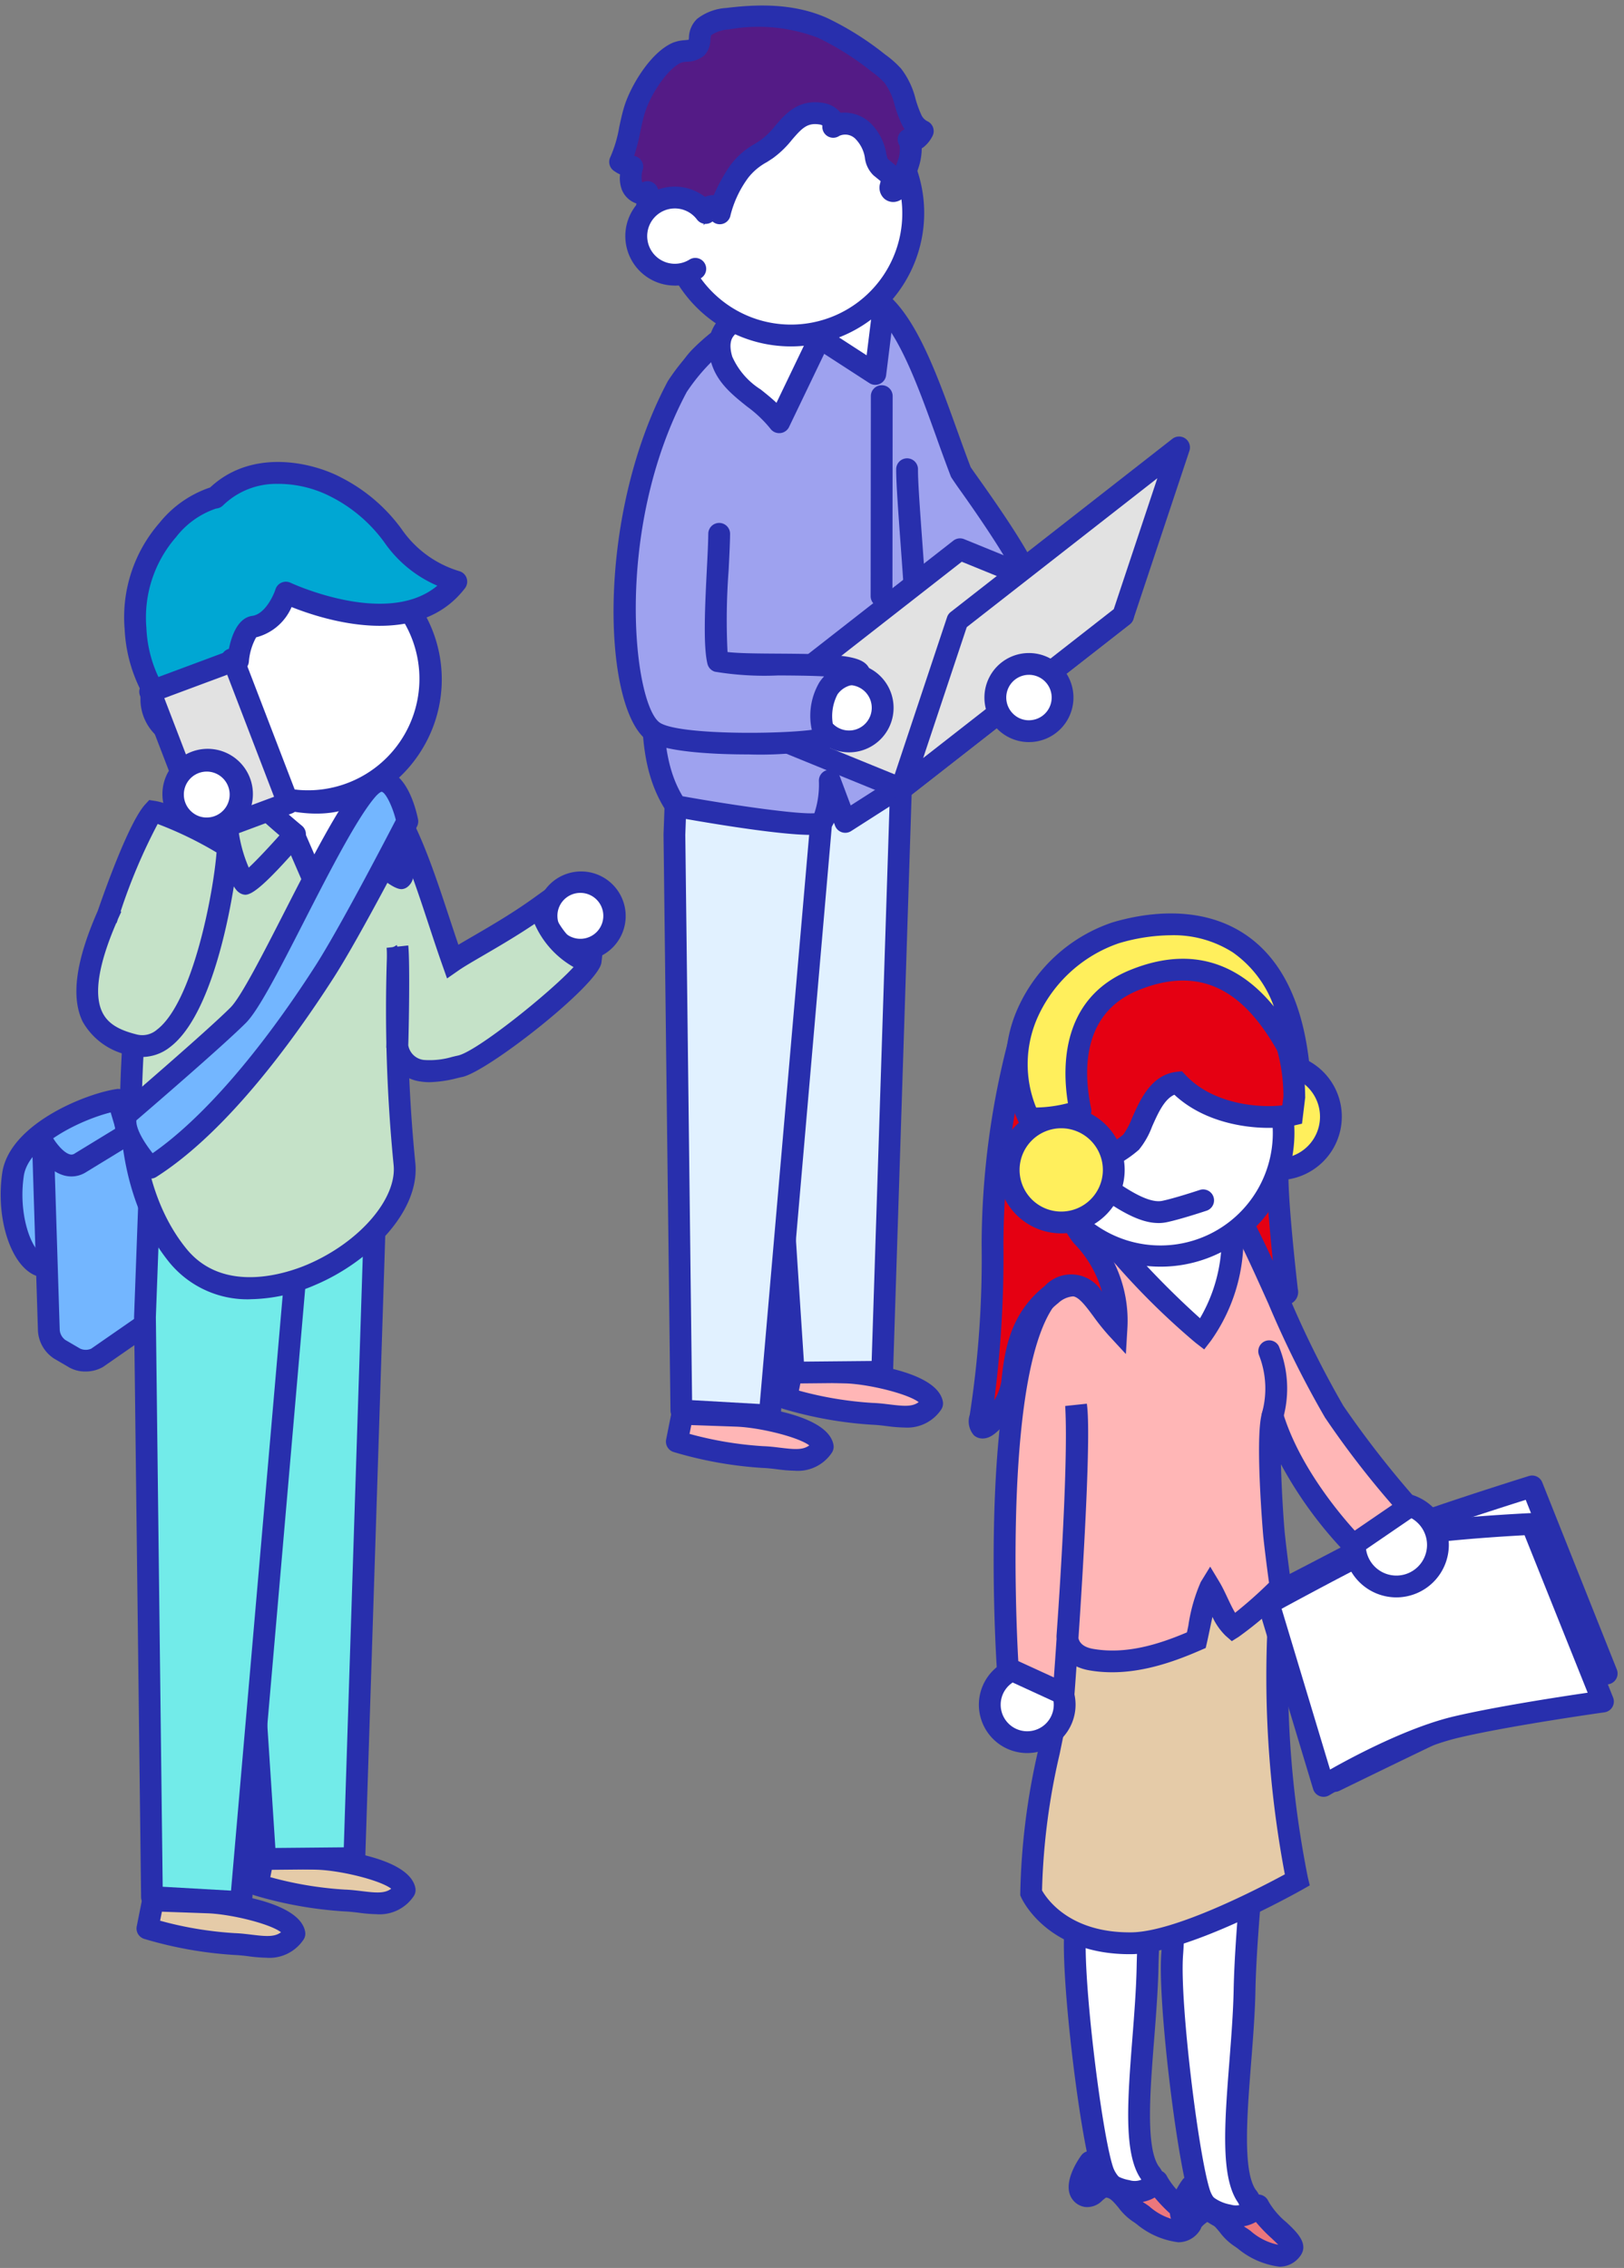 <svg xmlns="http://www.w3.org/2000/svg" width="149" height="208" viewBox="0 0 149 208"><rect x="0" y="0" width="149" height="208" fill="#808080" stroke="none"/><defs><clipPath id="a"><path fill="none" d="M0 0h149v208H0z"/></clipPath></defs><g clip-path="url(#a)"><path d="M67.575 129.838c1.673.059 7.556.994 7.911 2.84-1.307 1.889-3.343 1.026-5.484.951a35.719 35.719 0 0 1-7.9-1.416l.507-2.548Z" fill="#ffb6b6"/><path d="M72.964 134.885a13.475 13.475 0 0 1-1.621-.129c-.448-.055-.91-.112-1.376-.128a36.352 36.352 0 0 1-8.163-1.46 1 1 0 0 1-.686-1.151l.508-2.548a.979.979 0 0 1 1.016-.8l4.968.173c.082 0 8.258.54 8.858 3.65a1 1 0 0 1-.16.758 3.743 3.743 0 0 1-3.344 1.639m-9.7-3.384a32.992 32.992 0 0 0 6.776 1.128c.538.018 1.052.081 1.548.141 1.3.159 2.079.224 2.661-.214-1-.765-4.533-1.642-6.706-1.719l-4.118-.144Z" fill="#282fad"/><path d="M77.615 125.874c1.673.059 7.556.994 7.911 2.84-1.307 1.889-3.343 1.026-5.484.951a35.718 35.718 0 0 1-7.9-1.416l.507-2.548Z" fill="#ffb6b6"/><path d="M83 130.922a13.474 13.474 0 0 1-1.621-.129c-.448-.055-.91-.112-1.376-.128a36.352 36.352 0 0 1-8.163-1.46 1 1 0 0 1-.686-1.151l.508-2.548a1 1 0 0 1 1.016-.8l4.968.172c.082 0 8.258.541 8.858 3.651a1 1 0 0 1-.16.758A3.743 3.743 0 0 1 83 130.922m-9.7-3.384a32.992 32.992 0 0 0 6.776 1.128c.538.018 1.052.081 1.548.141 1.3.158 2.079.225 2.661-.214-1-.766-4.532-1.643-6.706-1.72l-4.118-.143Z" fill="#282fad"/><path d="M77.427 26.779c5.255-.993 7.876 9.08 10.731 16.514.64 1.049 7.141 9.543 6.909 12.215-.107 1.226-3.8 4.191-5.571 3.4A19.9 19.9 0 0 1 84.073 54c.024-.814-3.476-6.974-3.675-8.44" fill="#9ea2ef"/><path d="M90.173 60.046a2.639 2.639 0 0 1-1.082-.22 20.51 20.51 0 0 1-5.884-5.326 1.027 1.027 0 0 1-.134-.451 33.592 33.592 0 0 0-1.515-3.308 24.155 24.155 0 0 1-2.151-5.049 1 1 0 0 1 1.982-.27 31.693 31.693 0 0 0 1.964 4.436 22.911 22.911 0 0 1 1.679 3.789A20.354 20.354 0 0 0 89.9 58a2.16 2.16 0 0 0 1.5-.311 6.2 6.2 0 0 0 2.67-2.3c.1-1.175-1.876-4.647-5.877-10.285a36.638 36.638 0 0 1-.894-1.291.986.986 0 0 1-.08-.163 165.44 165.44 0 0 1-1.3-3.541C83.723 34 81.24 27.081 77.612 27.76a1 1 0 1 1-.371-1.964c5.274-1.013 7.972 6.44 10.562 13.634.419 1.164.834 2.317 1.253 3.412.135.207.411.592.773 1.1 3.875 5.459 6.418 9.53 6.233 11.647-.122 1.411-2.117 2.942-3.155 3.556a5.73 5.73 0 0 1-2.734.9m-7.1-6.079Z" fill="#282fad"/><path d="M68.975 59.634 82.8 67.9l-1.856 57.91-8.121.076L69.369 73.2Z" fill="#e1f1ff"/><path d="M72.822 126.886a1 1 0 0 1-1-.935L68.37 73.26l-.4-13.6a1 1 0 0 1 1.513-.887l13.83 8.267a1 1 0 0 1 .486.89l-1.861 57.909a1 1 0 0 1-.989.967l-8.121.077Zm-2.795-65.458.341 11.738 3.389 51.711 6.217-.058 1.812-56.362Z" fill="#282fad"/><path d="m62.377 62.967 13.256 9.16-5.01 57.686-8.109-.459-.637-52.83Z" fill="#e1f1ff"/><path d="M70.624 130.813h-.058l-8.108-.46a1 1 0 0 1-.943-.986l-.638-52.83.5-13.606a1 1 0 0 1 1.567-.786L76.2 71.3a1 1 0 0 1 .428.91l-5.009 57.69a1 1 0 0 1-1 .913m-7.121-2.4 6.208.352 4.875-56.141-11.272-7.797-.433 11.733Z" fill="#282fad"/><path d="M83.224 43.034c-.031 3.825 2.219 24.573.707 28.264l-6.38 4.08-1.419-3.778s.064 3-.839 3.9c-1.626.542-13.273-1.564-13.273-1.564-2.688-4.031-2.073-9.158-2.073-14.579 0-5.656-.088-22.246 4.324-26.639a10.125 10.125 0 0 1 7.065-3.431s7.148-2.366 7.435-1.164" fill="#9ea2ef"/><path d="M74.376 76.569c-3.117 0-10.16-1.223-12.534-1.653a1 1 0 0 1-.654-.429c-2.434-3.65-2.355-7.993-2.271-12.592.015-.837.03-1.686.03-2.541v-.314c0-10.441.517-22.95 4.618-27.034 2.463-2.452 4.74-3.569 7.588-3.715 4.268-1.391 6.934-1.814 7.929-1.258a1.334 1.334 0 0 1 .662.854 1 1 0 0 1-1.726.891 24.9 24.9 0 0 0-6.365 1.454 1.014 1.014 0 0 1-.318.052c-2.36.094-4.215 1-6.358 3.139-4.039 4.022-4.032 20.275-4.03 25.616v.315c0 .868-.015 1.728-.031 2.578-.075 4.118-.145 8.016 1.712 11.094 4.946.881 10.593 1.668 12.091 1.558a8.316 8.316 0 0 0 .413-2.966 1 1 0 0 1 1.937-.372l.984 2.624 5.047-3.227c.826-2.9.023-13.941-.463-20.631-.236-3.252-.423-5.821-.413-6.987a1 1 0 0 1 1-.991h.008a1 1 0 0 1 .992 1.008c-.009 1.085.184 3.745.408 6.825.755 10.388 1.293 19.2.225 21.81a1.007 1.007 0 0 1-.387.463l-6.38 4.08a1 1 0 0 1-1.476-.491l-.1-.278A2.717 2.717 0 0 1 76 76.2a1 1 0 0 1-.39.241 4.334 4.334 0 0 1-1.233.124M77.8 28.353" fill="#282fad"/><path d="m103.036 56.47-14.955-6.1-20.337 15.885 14.955 6.1Z" fill="#e2e2e2"/><path d="M82.7 73.351a.994.994 0 0 1-.378-.074l-14.955-6.1a1 1 0 0 1-.238-1.715l20.337-15.876a1 1 0 0 1 .993-.138l14.955 6.095a1 1 0 0 1 .238 1.715L83.314 73.139a1 1 0 0 1-.615.212m-12.979-7.37 12.819 5.226 18.521-14.463-12.819-5.225Z" fill="#282fad"/><path d="m103.036 56.47 5.144-15.438-20.338 15.882L82.7 72.351Z" fill="#e2e2e2"/><path d="M82.7 73.35a1 1 0 0 1-.948-1.315L86.893 56.6a.987.987 0 0 1 .333-.472l20.338-15.883a1 1 0 0 1 1.564 1.1l-5.144 15.437a.974.974 0 0 1-.333.472L83.313 73.139a.988.988 0 0 1-.615.211m6-15.834-4 12.007 17.488-13.656 4-12.008Zm14.341-1.047Z" fill="#282fad"/><path d="M74.821 65.105a3.083 3.083 0 1 0 2.885-3.268 3.083 3.083 0 0 0-2.885 3.268" fill="#fff"/><path d="M77.9 69a4.084 4.084 0 1 1 .256-.008A3.666 3.666 0 0 1 77.9 69m-2.08-3.957a2.083 2.083 0 1 0 1.949-2.208 2.081 2.081 0 0 0-1.949 2.208" fill="#282fad"/><path d="M91.33 64.168a3.083 3.083 0 1 0 2.885-3.268 3.083 3.083 0 0 0-2.885 3.268" fill="#fff"/><path d="M94.4 68.06a4.084 4.084 0 1 1 .259-.008c-.087 0-.173.008-.259.008m.006-6.166h-.131a2.083 2.083 0 0 0-1.248 3.64 2.028 2.028 0 0 0 1.508.518 2.083 2.083 0 0 0-.129-4.162" fill="#282fad"/><path d="M65.979 48.959c-.026 2.793-.636 9.528-.1 11.689 2.135.664 12.6-.22 12.987 1.152-3.826-.087-3.895 4.11-3.124 5.877-1.534.626-13.187.92-15.637-.489-3.24-1.864-4.83-18.859 2.045-31.749a18.645 18.645 0 0 1 5.83-5.646" fill="#9ea2ef"/><path d="M68.609 69.191c-3.657 0-7.545-.3-9.006-1.136-4.277-2.461-5.09-20.427 1.662-33.087a19.533 19.533 0 0 1 6.195-6.03 1 1 0 0 1 1.037 1.71 17.818 17.818 0 0 0-5.492 5.307c-6.82 12.788-4.838 28.965-2.4 30.366 1.885 1.085 10.831 1.021 13.876.614a6.056 6.056 0 0 1 .708-4.375 4.1 4.1 0 0 1 .422-.528c-1.366-.07-3-.079-4.207-.086a27.779 27.779 0 0 1-5.82-.344 1 1 0 0 1-.674-.715c-.41-1.662-.223-5.386-.058-8.673.065-1.263.124-2.456.132-3.264a1 1 0 0 1 1-.991h.01a1 1 0 0 1 .99 1.009c-.008.85-.066 2.007-.134 3.347a60.418 60.418 0 0 0-.1 7.484c1.045.126 2.948.137 4.666.147 5.914.035 8.019.173 8.415 1.584a1 1 0 0 1-.173.883.968.968 0 0 1-.813.386 2.133 2.133 0 0 0-2 .875 4.311 4.311 0 0 0-.189 3.6 1 1 0 0 1-.538 1.326 33.347 33.347 0 0 1-7.509.588" fill="#282fad"/><path d="M71.49 38.727c-1.532-2.12-4.506-3.185-5.268-5.726-1.36-4.537 4.39-4.5 7.85-4.448 1.767.028 5.745-1.942 6.988-.319L80.3 34.3 75.2 31Z" fill="#fff"/><path d="M71.49 39.726a1 1 0 0 1-.81-.414 11.227 11.227 0 0 0-2.142-2.029c-1.342-1.074-2.731-2.184-3.274-4a3.931 3.931 0 0 1 .437-3.667c1.646-2.174 5.7-2.11 8.386-2.068a10.937 10.937 0 0 0 2.044-.4c2-.507 4.492-1.138 5.723.47a1 1 0 0 1 .2.731L81.3 34.42a1 1 0 0 1-1.536.716l-4.145-2.685-3.223 6.708a1 1 0 0 1-.813.563.871.871 0 0 1-.089 0m1.435-10.185c-2.044 0-4.769.15-5.629 1.287-.121.159-.488.645-.116 1.886a6.838 6.838 0 0 0 2.607 3.008c.488.389.985.787 1.449 1.225l3.069-6.385a1 1 0 0 1 1.445-.407l3.759 2.435.487-3.921c-.705-.245-2.341.168-3.375.43a11.909 11.909 0 0 1-2.567.458c-.335-.006-.72-.012-1.131-.012" fill="#282fad"/><path d="M62.867 14a11.2 11.2 0 1 0 15.281-4.15A11.2 11.2 0 0 0 62.867 14" fill="#fff"/><path d="M72.563 31.77a12.237 12.237 0 1 1 3.216-.432 12.25 12.25 0 0 1-3.216.432m.035-22.4a10.2 10.2 0 1 0 2.657 20.041A10.2 10.2 0 0 0 72.6 9.367M62.867 14Z" fill="#282fad"/><path d="M76.451 11.633c.257-.55-.427-1.085-1.025-1.192-2.652-.475-3.246 2.008-5.071 3.239a8.244 8.244 0 0 0-2.532 2.064 10.718 10.718 0 0 0-1.78 3.822c-.6-2.594-4.726 3.169-3.933 3.965-.224-.225-2.466-2.718-2.228-2.781a2.073 2.073 0 0 1-1.072-.006 6.716 6.716 0 0 0 .595-3.133 1.026 1.026 0 0 1-1.433-.576 2.964 2.964 0 0 1 .041-1.752 2.46 2.46 0 0 1-1.134-.451c.749-1.507.849-3.246 1.357-4.85.538-1.7 2.229-4.475 3.9-5.17.543-.226 1.383-.059 1.793-.455s.062-1.366.662-1.883a3.965 3.965 0 0 1 2.154-.766 16.136 16.136 0 0 1 8.751.858 27 27 0 0 1 5.091 3.215 8.358 8.358 0 0 1 1.333 1.173c.948 1.108 1.062 2.657 1.684 3.947a2.195 2.195 0 0 0 1.067 1.123 2.216 2.216 0 0 1-.515.658.755.755 0 0 1-.778.119 3.155 3.155 0 0 1-.056 2.269 11.317 11.317 0 0 1-1.017 2.23c-.106.174-.353.306-.507.174a.439.439 0 0 1-.068-.441 1.171 1.171 0 0 0 0-.881 1 1 0 0 0-.223-.232l-.714-.6c-.437-.366-.412-1.125-.6-1.65a4.186 4.186 0 0 0-.949-1.592 2.284 2.284 0 0 0-2.791-.444" fill="#541b86"/><path d="M62.109 24.532a1 1 0 0 1-.637-.23 1.279 1.279 0 0 1-.055-.051 16.479 16.479 0 0 1-2.082-2.419 3.121 3.121 0 0 1-.773-.109 1 1 0 0 1-.646-1.381 5.661 5.661 0 0 0 .474-1.68 2.2 2.2 0 0 1-1.327-1.238 3.017 3.017 0 0 1-.174-1.427 3.448 3.448 0 0 1-.583-.342A1 1 0 0 1 56 14.401a11.481 11.481 0 0 0 .809-2.72c.138-.651.28-1.323.491-1.987.579-1.827 2.4-4.93 4.471-5.791a3.593 3.593 0 0 1 1.058-.218c.108-.01.254-.024.36-.043l.019-.175a2.453 2.453 0 0 1 .75-1.737 4.859 4.859 0 0 1 2.686-1c2.644-.321 6.087-.5 9.282.938a27.451 27.451 0 0 1 5.282 3.33A9.108 9.108 0 0 1 82.679 6.3 7.446 7.446 0 0 1 84 9.074a10.15 10.15 0 0 0 .5 1.393 1.254 1.254 0 0 0 .546.633 1 1 0 0 1 .479 1.434 3.082 3.082 0 0 1-.768.944 1.936 1.936 0 0 1-.188.127 5.783 5.783 0 0 1-.3 1.783 12.2 12.2 0 0 1-1.113 2.433 1.479 1.479 0 0 1-1.009.689 1.246 1.246 0 0 1-1-.277 1.356 1.356 0 0 1-.394-1.426l.044-.192-.65-.529a2.679 2.679 0 0 1-.8-1.658 3.058 3.058 0 0 0-.1-.421 3.194 3.194 0 0 0-.713-1.22 1.318 1.318 0 0 0-1.517-.331 1 1 0 0 1-1.562-.949.643.643 0 0 0-.207-.081c-1.16-.209-1.658.312-2.6 1.41a8.888 8.888 0 0 1-1.738 1.673c-.182.122-.366.241-.552.36a5.467 5.467 0 0 0-1.7 1.419 9.811 9.811 0 0 0-1.635 3.449 1 1 0 0 1-1.859.316 7.944 7.944 0 0 0-2.146 3.068 1 1 0 0 1-.913 1.411m-1.252-4.006c.139.2.417.543.723.9.582-1.066 2.222-3.529 3.841-3.529h.072a16.035 16.035 0 0 1 1.49-2.7 7.111 7.111 0 0 1 2.3-2.016c.173-.111.345-.221.513-.334a7.13 7.13 0 0 0 1.338-1.317c.953-1.11 2.142-2.494 4.468-2.077a2.55 2.55 0 0 1 1.527.892 3.48 3.48 0 0 1 2.815 1.018 5.128 5.128 0 0 1 1.188 1.965 4.911 4.911 0 0 1 .179.708 2.327 2.327 0 0 0 .144.536l.693.577.062.052q.085-.225.162-.452a2.856 2.856 0 0 0 .166-1.41.986.986 0 0 1 .081-1.211.967.967 0 0 1 .387-.268 3.97 3.97 0 0 1-.3-.529 11.915 11.915 0 0 1-.612-1.668 5.773 5.773 0 0 0-.932-2.062 7.338 7.338 0 0 0-1.174-1.021 25.629 25.629 0 0 0-4.9-3.1 15.29 15.29 0 0 0-8.22-.777 3.141 3.141 0 0 0-1.621.53 2.136 2.136 0 0 0-.065.422 2.124 2.124 0 0 1-.555 1.424 2.558 2.558 0 0 1-1.621.585 2.407 2.407 0 0 0-.482.074c-1.227.509-2.8 2.863-3.333 4.548-.181.571-.308 1.167-.442 1.8a18.446 18.446 0 0 1-.565 2.214 1 1 0 0 1 .806 1.208 2.35 2.35 0 0 0-.086 1.156.189.189 0 0 0 .052.057 1 1 0 0 1 1.451.839 7.681 7.681 0 0 1-.212 2.241 1 1 0 0 1 .658.7l.008.028m14.688-9.316" fill="#282fad"/><path d="M64.761 19.552a3.537 3.537 0 1 0-.97 5.1" fill="#fff"/><path d="M61.913 26.191a4.538 4.538 0 1 1 .56-9.041 4.553 4.553 0 0 1 3.092 1.808 1 1 0 0 1-1.609 1.187 2.537 2.537 0 1 0-.695 3.661 1 1 0 0 1 1.06 1.7 4.551 4.551 0 0 1-2.408.689M80.88 55.673a1 1 0 0 1-1-1l.02-18.344a1 1 0 0 1 1-1 1 1 0 0 1 1 1l-.02 18.345a1 1 0 0 1-1 1" fill="#282fad"/><path d="M98.649 177.076c.411-5.342-.278-19.632-.278-19.632l8.565 3.144s-1.519 13.091-1.65 19.775c-.137 6.983-1.764 15.849.159 18.831s-3.213 3.162-4.289-.17-2.844-17.572-2.507-21.948" fill="#fff"/><path d="M104.427 202.477a3.823 3.823 0 0 1-.483-.031 4.553 4.553 0 0 1-3.739-3.116c-1.127-3.492-2.9-17.879-2.553-22.332.4-5.218-.274-19.364-.28-19.506a1 1 0 0 1 1.343-.988l8.566 3.144a1 1 0 0 1 .648 1.054c-.014.131-1.515 13.121-1.642 19.68-.042 2.144-.223 4.462-.4 6.7-.375 4.8-.761 9.77.4 11.566a2.481 2.481 0 0 1 .286 2.795 2.432 2.432 0 0 1-2.145 1.031M99.437 158.9c.165 3.834.545 13.882.209 18.252-.322 4.189 1.4 18.282 2.462 21.564a2.576 2.576 0 0 0 1.852 1.7 1.224 1.224 0 0 0 .924-.045 1.579 1.579 0 0 0-.28-.639c-1.523-2.363-1.145-7.2-.709-12.805.172-2.213.351-4.5.392-6.587.112-5.791 1.236-16.144 1.567-19.088Zm-.788 18.175Z" fill="#282fad"/><path d="M106.167 200.024c.777 1.8 3.66 3.279 3.014 4.074-1.29 1.591-4.144-.87-4.669-1.178-1.087-.636-1.63-2.345-3.02-2.372-.746-.014-1.234.98-1.766.876-1.411-.275-.277-2.4.288-3.159.547 1.992 4.523 3.97 6.153 1.759" fill="#ec777c"/><path d="M108.072 205.64a7.435 7.435 0 0 1-3.793-1.666c-.122-.087-.215-.157-.275-.193a5.4 5.4 0 0 1-1.368-1.293c-.48-.578-.793-.933-1.164-.94a4.747 4.747 0 0 0-.336.267 1.909 1.909 0 0 1-1.6.591 1.748 1.748 0 0 1-1.358-1.088c-.56-1.445.87-3.428 1.035-3.65a1.014 1.014 0 0 1 .986-.386 1 1 0 0 1 .78.718 3.635 3.635 0 0 0 2.646 1.949 1.625 1.625 0 0 0 1.739-.519 1 1 0 0 1 1.722.2 7.148 7.148 0 0 0 1.655 1.937c.957.9 2.148 2.016 1.219 3.163a2.327 2.327 0 0 1-1.887.913m-3.23-3.707a1.415 1.415 0 0 0 .175.124c.092.054.239.156.428.292a5.454 5.454 0 0 0 2.552 1.28c-.192-.2-.436-.428-.626-.606a14.026 14.026 0 0 1-1.43-1.485 3.468 3.468 0 0 1-1.1.4" fill="#282fad"/><path d="M107.547 179.223c.411-5.341-.278-19.632-.278-19.632l8.565 3.144s-1.519 13.091-1.65 19.775c-.137 6.983-1.764 15.849.159 18.831s-3.213 3.162-4.289-.17-2.844-17.572-2.507-21.948" fill="#fff"/><path d="M113.325 204.625a3.82 3.82 0 0 1-.483-.031 4.553 4.553 0 0 1-3.739-3.116c-1.127-3.492-2.9-17.879-2.553-22.332.4-5.218-.274-19.364-.28-19.506a1 1 0 0 1 1.343-.988l8.566 3.144a1 1 0 0 1 .648 1.054c-.014.131-1.515 13.121-1.642 19.68-.042 2.143-.223 4.461-.4 6.7-.375 4.8-.761 9.77.4 11.566a2.481 2.481 0 0 1 .286 2.795 2.432 2.432 0 0 1-2.145 1.031m-4.99-43.577c.165 3.834.545 13.882.209 18.252-.322 4.189 1.4 18.282 2.462 21.564a2.576 2.576 0 0 0 1.852 1.7 1.226 1.226 0 0 0 .924-.045 1.578 1.578 0 0 0-.28-.639c-1.523-2.363-1.145-7.2-.709-12.806.172-2.213.351-4.5.392-6.586.112-5.791 1.236-16.144 1.567-19.088Zm-.788 18.175Z" fill="#282fad"/><path d="M115.449 202.265c.777 1.8 3.66 3.279 3.015 4.074-1.291 1.591-4.145-.87-4.67-1.178-1.087-.636-1.63-2.345-3.02-2.372-.746-.014-1.234.98-1.766.876-1.411-.275-.277-2.4.288-3.159.547 1.992 4.523 3.97 6.153 1.759" fill="#ec777c"/><path d="M117.354 207.881a7.438 7.438 0 0 1-3.792-1.664c-.122-.087-.215-.157-.276-.194a5.4 5.4 0 0 1-1.368-1.293c-.48-.579-.793-.934-1.164-.941a4.747 4.747 0 0 0-.336.267 1.9 1.9 0 0 1-1.6.591 1.749 1.749 0 0 1-1.357-1.087c-.56-1.443.868-3.428 1.033-3.65a1 1 0 0 1 1.767.331 3.641 3.641 0 0 0 2.648 1.949 1.624 1.624 0 0 0 1.737-.518 1 1 0 0 1 1.722.2 7.126 7.126 0 0 0 1.654 1.937c.958.9 2.151 2.017 1.219 3.164a2.324 2.324 0 0 1-1.885.912m-3.231-3.707a1.541 1.541 0 0 0 .175.125c.091.053.239.156.429.292a5.457 5.457 0 0 0 2.551 1.279c-.192-.2-.436-.428-.626-.607a14.113 14.113 0 0 1-1.43-1.484 3.444 3.444 0 0 1-1.1.395" fill="#282fad"/><path d="M117.253 150.257a93.263 93.263 0 0 0 1.771 22.16s-10.143 5.748-15.207 5.8c-7.111.08-9.208-4.6-9.208-4.6 0-9.427 3.161-16.444 2.567-20.909-.8-5.965 2.29-10.531 5.792-14.667 2.142-2.528 10.644-1.755 10.988 0 1.033 5.264 3.477 5.743 3.3 12.216" fill="#e5cba8"/><path d="M103.636 179.223c-7.526 0-9.843-4.983-9.94-5.2l-.087-.194v-.214a63.278 63.278 0 0 1 1.659-13.161c.63-3.054 1.174-5.691.917-7.618-.844-6.329 2.4-11.163 6.021-15.444 1.879-2.217 7.03-2.317 10.028-1.537 1.618.421 2.528 1.092 2.7 1.992a17.049 17.049 0 0 0 1.591 4.493 14.654 14.654 0 0 1 1.725 7.942 93.2 93.2 0 0 0 1.743 21.9l.175.732-.655.372c-.424.239-10.428 5.876-15.689 5.935h-.192m-8.026-5.846c.433.771 2.51 3.846 8.029 3.846h.167c4.042-.045 11.8-4.086 14.081-5.321a97.638 97.638 0 0 1-1.633-21.672 12.813 12.813 0 0 0-1.529-7.021 19.007 19.007 0 0 1-1.732-4.888c-.308-.3-1.81-.85-4.212-.9-2.353-.042-4.36.45-5.05 1.263-3.845 4.541-6.263 8.64-5.563 13.887.3 2.263-.275 5.054-.941 8.286a61.338 61.338 0 0 0-1.617 12.516" fill="#282fad"/><path d="m116.238 146.56 6.213 16.781s7.255-3.552 11.941-5.756c4.492-2.113 13.019-4.1 13.019-4.1l-6.84-17.158s-12.091 3.773-14.171 4.925-10.16 5.308-10.16 5.308" fill="#fff"/><path d="M122.451 164.341a1 1 0 0 1-.938-.653l-6.213-16.781a1 1 0 0 1 .48-1.237c.081-.041 8.088-4.163 10.135-5.294 2.109-1.166 13.11-4.618 14.358-5.007a1 1 0 0 1 1.227.584l6.84 17.158a1 1 0 0 1-.7 1.344c-.085.02-8.477 1.991-12.821 4.034-4.626 2.177-11.856 5.715-11.928 5.75a.992.992 0 0 1-.439.1m-4.968-17.3L123 161.957c2.155-1.051 7.348-3.577 10.962-5.277a78.478 78.478 0 0 1 12.09-3.9l-6.07-15.226c-3.822 1.207-11.6 3.738-13.1 4.57-1.709.946-7.306 3.838-9.4 4.917" fill="#282fad"/><path d="m116.391 147.059 5.044 16.732s6.871-4.149 12.181-5.4c4.832-1.138 13.448-2.34 13.448-2.34l-6.524-16.286s-10.465.512-12.681 1.377-11.468 5.916-11.468 5.916" fill="#fff"/><path d="M121.435 164.791a1 1 0 0 1-.957-.711l-5.044-16.733a1 1 0 0 1 .477-1.166c.38-.207 9.333-5.092 11.584-5.97 2.3-.9 11.907-1.391 13-1.444a.992.992 0 0 1 .978.627l6.524 16.286a1 1 0 0 1-.79 1.362c-.086.012-8.627 1.209-13.356 2.323-5.093 1.2-11.827 5.242-11.895 5.282a1 1 0 0 1-.516.144m-3.852-17.242 4.444 14.743c2.188-1.236 7.186-3.891 11.36-4.874 3.765-.886 9.692-1.8 12.275-2.175l-5.79-14.443c-4.158.224-10.225.715-11.655 1.273-1.781.695-8.436 4.28-10.639 5.475" fill="#282fad"/><path d="M124.305 141.686a3.812 3.812 0 1 0 3.812-3.812 3.812 3.812 0 0 0-3.812 3.812" fill="#fff"/><path d="M128.116 146.5a4.812 4.812 0 1 1 4.812-4.812 4.818 4.818 0 0 1-4.812 4.812m0-7.624a2.812 2.812 0 1 0 2.812 2.812 2.815 2.815 0 0 0-2.812-2.812" fill="#282fad"/><path d="M90.812 156.343a3.435 3.435 0 1 0 3.435-3.435 3.435 3.435 0 0 0-3.435 3.435" fill="#fff"/><path d="M94.246 160.778a4.435 4.435 0 1 1 4.435-4.434 4.44 4.44 0 0 1-4.435 4.434m0-6.869a2.435 2.435 0 1 0 2.435 2.435 2.437 2.437 0 0 0-2.435-2.435" fill="#282fad"/><path d="M122.109 102.414a4.819 4.819 0 1 1-4.819-4.814 4.819 4.819 0 0 1 4.819 4.819" fill="#ffef5c"/><path d="M117.29 108.233a5.819 5.819 0 1 1 5.819-5.82 5.826 5.826 0 0 1-5.819 5.82m0-9.639a3.82 3.82 0 1 0 3.819 3.819 3.823 3.823 0 0 0-3.819-3.819" fill="#282fad"/><path d="M117.217 107.914c0 2.531.632 8.343.862 10.414s-4.372-5.753-4.372-5.753Z" fill="#e50012"/><path d="M117.9 119.712c-.676 0-1.689-.9-5.058-6.63l-.338-.575 5.711-7.583v2.99c0 1.683.3 5.342.856 10.3a1.19 1.19 0 0 1-.751 1.4 1.31 1.31 0 0 1-.42.09m-2.994-7.071a86.394 86.394 0 0 0 1.877 3 168.771 168.771 0 0 1-.44-4.9Z" fill="#282fad"/><path d="M97.584 155.354 92.461 153s-1.814-27.336 3.69-34.148c6.869-8.5 10.691-7.741 10.691-7.741s2.909-5.145 5.635-1.441 6.532 14.434 9.93 19.8a91.641 91.641 0 0 0 6.819 8.752l-5.071 3.47s-5.481-5.479-7.4-11.836c-.606 1.787.1 10.531.141 10.931.215 2.049.592 4.737.592 4.737a34.729 34.729 0 0 1-4.366 3.755c-.839-.734-1.428-2.559-2.1-3.67a26.979 26.979 0 0 0-1.258 4.823c-2.358 1.027-5.944 2.423-9.645 1.782-2.322-.4-2.183-2.206-2.183-2.206s1.138-15.287.789-21.114c.562 3.706-1.141 26.466-1.141 26.466" fill="#ffb6b6"/><path d="m98.474 156.864-6.974-3.205-.04-.594c-.075-1.132-1.774-27.808 3.911-34.843 5.6-6.927 9.377-8.012 10.921-8.121.618-.912 2.031-2.658 3.857-2.768a3.578 3.578 0 0 1 3.13 1.743c1.451 1.971 3.131 5.707 4.912 9.663a90.892 90.892 0 0 0 5.058 10.19 90.915 90.915 0 0 0 6.725 8.627l.746.848-6.689 4.576-.587-.586a37.29 37.29 0 0 1-5.919-8.106c.066 2.6.272 5.559.359 6.389.211 2.007.585 4.675.589 4.7l.069.491-.35.352a35.027 35.027 0 0 1-4.546 3.9l-.63.394-.56-.489a5.8 5.8 0 0 1-1.214-1.732c-.1.443-.189.873-.259 1.208-.09.428-.173.825-.248 1.149l-.113.491-.462.2c-2.768 1.206-6.435 2.507-10.215 1.851a4.625 4.625 0 0 1-1.179-.362c-.1 1.458-.174 2.417-.188 2.6Zm-5.05-4.523 3.269 1.5c.079-1.093.163-2.291.248-3.551a2.257 2.257 0 0 1 0-.367c.01-.149 1.129-15.284.789-20.977l1.986-.209c.405 2.676-.3 14.506-.768 21.5.055.292.3.807 1.344.987 3.056.529 6.041-.429 8.608-1.514.042-.193.085-.4.13-.617a15.5 15.5 0 0 1 1.143-4.013l.861-1.4.846 1.406c.263.436.506.953.741 1.453.22.467.458.973.7 1.374a38.9 38.9 0 0 0 3.11-2.757c-.12-.88-.37-2.757-.528-4.272-.01-.089-.8-9.262-.094-11.357l1-2.957.9 2.989c1.467 4.854 5.169 9.254 6.588 10.816l3.44-2.353a82.791 82.791 0 0 1-6.174-8.022 92.056 92.056 0 0 1-5.193-10.44c-1.735-3.856-3.375-7.5-4.7-9.3-.475-.644-.909-.948-1.4-.932-1.068.062-2.237 1.7-2.562 2.274l-.356.626-.707-.138c-.031 0-3.5-.314-9.719 7.388-4.764 5.9-3.725 28.867-3.5 32.862" fill="#282fad"/><path d="M116.426 123.88a9.246 9.246 0 0 1 .325 5.97" fill="#fff"/><path d="M116.752 130.85a.974.974 0 0 1-.26-.035 1 1 0 0 1-.707-1.224 8.371 8.371 0 0 0-.262-5.281 1 1 0 0 1 1.8-.865 10.219 10.219 0 0 1 .391 6.663 1 1 0 0 1-.965.742" fill="#282fad"/><path d="M112.537 109.551a15.166 15.166 0 0 1-2.234 12.807c-3.033-2.334-6.887-6.823-9.007-9.01 1.093-1.689 1.764-4.927 3.521-5.716a6.116 6.116 0 0 1 5.432.678Z" fill="#fff"/><path d="m110.485 123.76-.791-.609a67.228 67.228 0 0 1-7.245-7.107c-.7-.764-1.343-1.454-1.871-2l-.554-.571.432-.668a14.053 14.053 0 0 0 .939-1.935c.7-1.627 1.492-3.469 3.013-4.151 1.817-.812 4-.566 6.324.715l2.631 1.428.124.377a16.164 16.164 0 0 1-2.392 13.73Zm-7.952-10.56c.419.444.885.948 1.385 1.489a79.531 79.531 0 0 0 6.182 6.211 14.511 14.511 0 0 0 1.6-10.666l-1.928-1.048c-1.228-.677-3.006-1.334-4.546-.643-.809.363-1.438 1.826-1.993 3.115a25.105 25.105 0 0 1-.7 1.537" fill="#282fad"/><path d="M95.391 101.832a11.281 11.281 0 1 0 13.148-9.032 11.28 11.28 0 0 0-13.148 9.035" fill="#fff"/><path d="M106.486 116.17a12.281 12.281 0 1 1 12.071-10.043 12.281 12.281 0 0 1-12.071 10.043m-.026-22.565a10.31 10.31 0 1 0 1.9.175 10.419 10.419 0 0 0-1.9-.175" fill="#282fad"/><path d="M102.44 121.777a11.047 11.047 0 0 0-3.2-8.455c-.971-.987-1.967-4.315-.952-5.2-1-1.149 3.515-1.327 5.494-3.378 1.1-1.135 1.671-5.159 4.275-5.453 3.033 3.217 8.244 3.462 10.5 2.942l.2-1.628a17.189 17.189 0 0 0-1.184-6.252c-2.484-5.944-8.445-7.555-11.946-7.695-5.769-.23-10.57 2.946-11.958 8.315a74.3 74.3 0 0 0-2.6 19.169 94.428 94.428 0 0 1-1.11 15.817c-.555 2.636 2.636-.694 2.913-3.191s.649-5.7 3.608-8.047 3.824.733 5.966 3.052" fill="#e50012"/><path d="M90.157 131.93a1.206 1.206 0 0 1-.791-.286 1.922 1.922 0 0 1-.392-1.886 93.407 93.407 0 0 0 1.089-15.585 74.929 74.929 0 0 1 2.628-19.445c1.489-5.761 6.563-9.328 12.967-9.064 4.6.183 10.386 2.462 12.828 8.308a18.271 18.271 0 0 1 1.26 6.58l.006.089-.293 2.414-.684.158c-2.161.5-7.558.42-11.026-2.812-.931.4-1.524 1.739-2.054 2.935a7.389 7.389 0 0 1-1.2 2.107 10.541 10.541 0 0 1-4.146 2.239c-.268.1-.589.209-.856.316l.2.228-.754.656c-.334.453.246 2.962 1.01 3.74a12.039 12.039 0 0 1 3.487 9.215l-.138 2.346-1.594-1.726a20.71 20.71 0 0 1-1.393-1.74c-.667-.9-1.3-1.751-1.851-1.824a2.244 2.244 0 0 0-1.367.616c-2.648 2.1-2.973 5.024-3.234 7.374-.221 1.981-1.96 4.459-3.148 4.935a1.5 1.5 0 0 1-.556.112m14.872-44.279c-5.148 0-9.2 2.929-10.4 7.577a72.777 72.777 0 0 0-2.564 18.892 102.288 102.288 0 0 1-.843 14.31 4.82 4.82 0 0 0 .653-1.768c.286-2.575.676-6.1 3.98-8.72a3.307 3.307 0 0 1 5.258.534 10.325 10.325 0 0 0-2.586-4.452 7.565 7.565 0 0 1-1.661-4.774 3.063 3.063 0 0 1 .29-1.26 1.327 1.327 0 0 1 .032-.507c.232-.881 1.182-1.219 2.5-1.686a9.1 9.1 0 0 0 3.375-1.742 6.853 6.853 0 0 0 .808-1.53c.741-1.672 1.757-3.96 4.075-4.223l.5-.056.343.363c2.514 2.667 6.71 3.02 8.864 2.768l.1-.8a15.822 15.822 0 0 0-1.1-5.834c-2.685-6.428-9.686-7.027-11.062-7.082a12.63 12.63 0 0 0-.549-.011" fill="#282fad"/><path d="M101.749 106.135a6.6 6.6 0 0 0-2.325-1.219 3.341 3.341 0 0 0-3.746 2.878 4.241 4.241 0 0 0 3.389 4.227" fill="#fff"/><path d="M99.068 113.02a1.135 1.135 0 0 1-.13-.008 5.236 5.236 0 0 1-4.252-5.348 4.35 4.35 0 0 1 4.867-3.74 7.5 7.5 0 0 1 2.833 1.44 1 1 0 0 1-1.275 1.541 5.965 5.965 0 0 0-1.817-1 2.346 2.346 0 0 0-2.625 2.017 3.261 3.261 0 0 0 2.528 3.1 1 1 0 0 1-.129 1.992" fill="#282fad"/><path d="M102.187 107.295a4.819 4.819 0 1 1-4.819-4.819 4.819 4.819 0 0 1 4.819 4.819" fill="#ffef5c"/><path d="M97.367 113.115a5.819 5.819 0 1 1 5.819-5.82 5.826 5.826 0 0 1-5.819 5.82m0-9.639a3.82 3.82 0 1 0 3.819 3.819 3.823 3.823 0 0 0-3.819-3.819" fill="#282fad"/><path d="M94.393 102.556c-3.7-8.282 2.631-15.417 7.955-17 5.415-1.611 15.248-2.012 16.783 12.1-.617-.106-4.4-12.174-15.128-7.743-5.582 2.305-5.706 8.051-4.873 11.951a12.637 12.637 0 0 1-4.737.69" fill="#ffef5c"/><path d="M94.948 103.574c-.38 0-.611-.019-.64-.022a1 1 0 0 1-.827-.588 12.559 12.559 0 0 1-.025-10.653 14.6 14.6 0 0 1 8.608-7.714c2.714-.809 7.9-1.743 12.146 1.078 3.308 2.2 5.3 6.194 5.915 11.875a1 1 0 0 1-1.163 1.093c-.587-.1-.818-.531-1.326-1.476-2.417-4.5-6.106-9.277-13.251-6.328-5.266 2.175-4.939 7.712-4.276 10.819a1 1 0 0 1-.65 1.153 14.076 14.076 0 0 1-4.511.763m12.484-17.8a17.18 17.18 0 0 0-4.8.741 12.686 12.686 0 0 0-7.36 6.631 10.552 10.552 0 0 0-.208 8.427 12.286 12.286 0 0 0 2.918-.4c-.542-3.357-.6-9.6 5.637-12.181 6.553-2.7 10.753.248 13.256 3.315a10.262 10.262 0 0 0-3.775-4.967 10.115 10.115 0 0 0-5.671-1.567" fill="#282fad"/><path d="M102.254 109.471c1.841 1.227 3.345 1.895 4.587 1.638s3.545-1.024 3.545-1.024" fill="#fff"/><path d="M106.279 112.167c-1.24 0-2.664-.587-4.579-1.863a1 1 0 0 1 1.109-1.664c1.783 1.188 3 1.66 3.83 1.491 1.17-.243 3.409-.987 3.431-.994a1 1 0 1 1 .632 1.9c-.1.032-2.371.789-3.656 1.055a3.737 3.737 0 0 1-.767.078" fill="#282fad"/><path d="M10.857 100.872c-2.635.376-9.1 2.99-9.659 6.849s.753 7.811 2.541 8.376 8.906-9.2 8.906-9.2Z" fill="#73b6ff"/><path d="M3.8 117.1a1.209 1.209 0 0 1-.366-.053c-2.351-.743-3.86-5.17-3.229-9.475.659-4.5 7.687-7.292 10.507-7.694a1 1 0 0 1 1.1.7l1.788 6.024a1 1 0 0 1-.15.873c-4.657 6.39-7.9 9.62-9.65 9.62m.236-1.961Zm6.118-13.111c-2.732.685-7.551 2.962-7.971 5.833-.518 3.54.679 6.732 1.752 7.239 1.131-.369 4.732-4.508 7.607-8.4Z" fill="#282fad"/><path d="m20.675 98.547.8 16.227a2.221 2.221 0 0 1-1 1.742l-11.6 8.038a2.224 2.224 0 0 1-2.01 0l-1.372-.8a2.249 2.249 0 0 1-1.008-1.746l-.538-17.236s1.646 2.97 3.426 1.881a6834.07 6834.07 0 0 1 13.308-8.106" fill="#73b6ff"/><path d="M7.841 125.785a2.988 2.988 0 0 1-1.485-.37l-1.371-.8a3.253 3.253 0 0 1-1.505-2.609L2.942 104.8a1 1 0 0 1 1.875-.515c.249.445.97 1.422 1.594 1.585a.5.5 0 0 0 .433-.073c4.784-2.925 13.312-8.108 13.312-8.108a1 1 0 0 1 1.518.806l.8 16.227a3.237 3.237 0 0 1-1.5 2.657l-11.535 7.996a3.212 3.212 0 0 1-1.6.41m-2.814-18.368.455 14.56a1.273 1.273 0 0 0 .51.912l1.371.8a1.248 1.248 0 0 0 1.009 0l11.53-7.995a1.278 1.278 0 0 0 .572-.917l-.716-14.5c-2.634 1.6-8.3 5.047-11.871 7.232a2.505 2.505 0 0 1-1.989.3 3.151 3.151 0 0 1-.874-.39" fill="#282fad"/><path d="M19.043 174.472c1.686.059 7.612 1 7.97 2.861-1.316 1.9-3.368 1.034-5.525.959a35.975 35.975 0 0 1-7.962-1.427l.511-2.567Z" fill="#e5cba8"/><path d="M24.472 179.549a13.7 13.7 0 0 1-1.633-.129 15.572 15.572 0 0 0-1.386-.129 36.712 36.712 0 0 1-8.222-1.471 1 1 0 0 1-.686-1.151l.512-2.567a.977.977 0 0 1 1.016-.8l5.006.174c.083 0 8.313.542 8.916 3.672a.994.994 0 0 1-.16.758 3.763 3.763 0 0 1-3.363 1.647m-9.785-3.4a33.24 33.24 0 0 0 6.836 1.139c.542.019 1.059.081 1.558.142 1.317.16 2.106.228 2.7-.223-1-.775-4.568-1.662-6.769-1.74l-4.156-.145Z" fill="#282fad"/><path d="M29.158 170.479c1.686.059 7.612 1 7.97 2.861-1.316 1.9-3.368 1.034-5.525.959a35.974 35.974 0 0 1-7.962-1.427l.511-2.567Z" fill="#e5cba8"/><path d="M34.587 175.556a13.468 13.468 0 0 1-1.632-.13c-.452-.055-.917-.112-1.386-.128a36.713 36.713 0 0 1-8.223-1.471 1 1 0 0 1-.686-1.151l.512-2.567a.983.983 0 0 1 1.016-.8l5.006.174c.083 0 8.313.544 8.916 3.671a1 1 0 0 1-.16.759 3.766 3.766 0 0 1-3.363 1.647m-9.785-3.4a33.239 33.239 0 0 0 6.836 1.139c.542.019 1.059.081 1.559.142 1.315.16 2.1.227 2.695-.223-1-.775-4.568-1.662-6.769-1.74l-4.156-.145Z" fill="#282fad"/><path d="m20.453 103.742 13.934 8.329-1.875 58.343-8.182.076-3.48-53.09Z" fill="#72ebe9"/><path d="M24.329 171.491a1 1 0 0 1-1-.935l-3.477-53.086-.4-13.7a1 1 0 0 1 1.513-.887l13.935 8.33a1 1 0 0 1 .486.891l-1.875 58.342a1 1 0 0 1-.989.968l-8.183.077Zm-2.823-65.954.344 11.839 3.415 52.106 6.278-.059 1.825-56.8Z" fill="#282fad"/><path d="m13.806 107.1 13.355 9.229-5.047 58.118-8.17-.462-.644-53.226Z" fill="#72ebe9"/><path d="M22.116 175.447h-.058l-8.17-.463a1 1 0 0 1-.943-.986l-.645-53.227.505-13.708a1 1 0 0 1 1.567-.786l13.356 9.229a1 1 0 0 1 .428.909l-5.047 58.119a1 1 0 0 1-1 .913m-7.183-2.408 6.27.355 4.912-56.573-11.37-7.861-.438 11.84Z" fill="#282fad"/><path d="M50.14 84.108a3.106 3.106 0 1 0 2.994-3.214 3.106 3.106 0 0 0-2.994 3.214" fill="#fff"/><path d="M53.243 88.1a4.089 4.089 0 1 1 .147 0h-.147m-2.1-4.031a2.106 2.106 0 1 0 2.03-2.179 2.1 2.1 0 0 0-2.03 2.179" fill="#282fad"/><path d="M12.018 100.424c.153-5.77.8-19.335 5.424-23.7a10.336 10.336 0 0 1 7.3-3.307s7.908-.1 8.169 1.132C33 74.982 37.4 78.911 38 80.4c1.338 3.34 1.559 5.771-1.5 7.369a142.966 142.966 0 0 0 .6 18.878c.873 7.221-14.438 16.284-20.764 8.527-3.124-3.832-4.464-9.22-4.317-14.749" fill="#c5e2c8"/><path d="M22.978 119.159a9.254 9.254 0 0 1-7.418-3.354c-3.092-3.793-4.7-9.265-4.541-15.408.344-12.919 2.273-21.128 5.737-24.4 2.618-2.471 5-3.542 7.974-3.58 7.959-.1 8.909 1.044 9.116 1.745.21.254.819.875 1.319 1.383 1.879 1.912 3.349 3.456 3.76 4.481 1.187 2.964 1.915 6.243-1.447 8.331a141.667 141.667 0 0 0 .614 18.167c.555 4.584-4.285 9.245-9.121 11.3a15.415 15.415 0 0 1-5.993 1.33m2.416-44.744h-.639c-2.456.031-4.376.911-6.626 3.035-2.1 1.988-4.7 7.591-5.11 23-.151 5.664 1.3 10.669 4.092 14.09 3.461 4.245 9.352 2.181 11.077 1.447 4.818-2.05 8.3-6.1 7.918-9.222a145.081 145.081 0 0 1-.606-19.026l.019-.582.517-.27c2.179-1.139 2.431-2.624 1.034-6.11a24.2 24.2 0 0 0-3.329-3.823 10.737 10.737 0 0 1-1.711-1.916c-.715-.352-3.585-.618-6.634-.618" fill="#282fad"/><path d="M31.025 71.028c5.388-.869 7.788 9.478 10.5 17.137 1.389-.963 4.849-2.712 8.019-4.992.473 1.88 2.333 4.659 4.648 4.983-.144 1.244-9.567 9.144-11.992 9.638-1.334.271-4.958 1.531-5.755-1.828.047-.83.177-7.643.014-9.145" fill="#c5e2c8"/><path d="M39.42 99.25a5.439 5.439 0 0 1-.795-.056 3.629 3.629 0 0 1-3.148-3l-.035-.141.009-.145c.049-.867.169-7.585.018-8.982l1.988-.216c.164 1.512.051 7.823 0 9.151a1.63 1.63 0 0 0 1.462 1.352 7.357 7.357 0 0 0 2.585-.287c.189-.045.358-.085.5-.115 1.712-.348 8.481-5.784 10.618-8.12a8.475 8.475 0 0 1-3.572-3.961c-1.672 1.128-3.333 2.093-4.716 2.9-.941.548-1.754 1.02-2.241 1.358l-1.076.748-.436-1.236c-.414-1.17-.821-2.4-1.232-3.649-2.079-6.3-4.408-13.439-8.164-12.835l-.319-1.975c5.422-.87 7.938 6.782 10.381 14.183.271.818.539 1.631.809 2.423.376-.225.8-.472 1.274-.747 1.643-.954 3.686-2.141 5.628-3.539l1.194-.859.36 1.427c.4 1.569 1.981 3.98 3.816 4.237l.965.135-.11.968c-.23 2.024-10.444 10.03-12.78 10.505-.126.026-.274.061-.44.1a11.085 11.085 0 0 1-2.543.375" fill="#282fad"/><path d="M18.613 56.445a11.28 11.28 0 1 0 15.5-3.77 11.28 11.28 0 0 0-15.5 3.77" fill="#fff"/><path d="M28.227 74.588A12.278 12.278 0 1 1 38.738 68.7a12.2 12.2 0 0 1-10.511 5.892m.039-22.562a10.392 10.392 0 0 0-2.448.295 10.225 10.225 0 1 0 2.448-.295m-9.654 4.419Z" fill="#282fad"/><path d="M20.371 62.084a3.563 3.563 0 1 0-1.114 5.116" fill="#fff"/><path d="M17.447 68.689a4.564 4.564 0 1 1 3.745-7.177 1 1 0 0 1-1.641 1.145 2.563 2.563 0 0 0-4.636 1.086 2.567 2.567 0 0 0 2.153 2.918 2.528 2.528 0 0 0 1.682-.326 1 1 0 0 1 1.015 1.723 4.561 4.561 0 0 1-2.318.631" fill="#282fad"/><path d="m35.4 75.638-3.467.692-1.733 7.677-3.252-7.5s-3.615-.4-4.822-1.528l4.7-1.581s3.365.748 5.359-.5 3.215 2.74 3.215 2.74" fill="#fff"/><path d="M30.2 85.007a1 1 0 0 1-.917-.6l-3.027-6.98c-1.208-.178-3.678-.658-4.813-1.714a1 1 0 0 1 .364-1.68l4.7-1.58a1.01 1.01 0 0 1 .534-.029c.827.182 3.27.47 4.612-.37a2.285 2.285 0 0 1 2.079-.25c1.653.617 2.476 3.059 2.624 3.543a1 1 0 0 1-.76 1.274l-2.83.564-1.593 7.045a1 1 0 0 1-.883.775h-.093m-5.322-9.9a16.926 16.926 0 0 0 2.182.4 1 1 0 0 1 .805.6L29.9 80.8l1.061-4.692a1 1 0 0 1 .78-.76l2.279-.454a2.63 2.63 0 0 0-.984-1.22c-.05-.017-.126-.049-.319.073-1.97 1.231-4.9.846-5.819.682Z" fill="#282fad"/><path d="M36.852 80.491c-.435.313-5.077-4.155-5.077-4.155a8.393 8.393 0 0 1 1.9-3.9c1.973 1.165 3.61 7.747 3.175 8.06" fill="#c5e2c8"/><path d="M36.845 81.547c-.667 0-1.955-.826-5.763-4.491a1 1 0 0 1-.3-.861 9.407 9.407 0 0 1 2.137-4.421 1 1 0 0 1 1.264-.205c2.185 1.291 3.664 6.908 3.733 8.455a1.423 1.423 0 0 1-.483 1.279.963.963 0 0 1-.591.244M32.875 76a72.836 72.836 0 0 0 2.765 2.5 16.456 16.456 0 0 0-1.845-4.56 7.782 7.782 0 0 0-.92 2.06" fill="#282fad"/><path d="M22.46 81c.456.281 4.608-4.5 4.608-4.5s-2.373-1.959-4.111-3.692c-.971.184-1.548 1.348-2.136 2.636A12.73 12.73 0 0 0 22.46 81" fill="#c5e2c8"/><path d="M22.491 82.059a1.026 1.026 0 0 1-.558-.207c-.857-.529-2.121-4.363-2.113-6.41a1 1 0 0 1 .09-.411c.593-1.3 1.33-2.914 2.861-3.2a1 1 0 0 1 .892.276c1.682 1.677 4.017 3.608 4.041 3.627a1 1 0 0 1 .118 1.427c-3.512 4.043-4.68 4.9-5.331 4.9m-.667-6.4a12.864 12.864 0 0 0 1 3.911c.7-.652 1.79-1.808 2.817-2.959a73.479 73.479 0 0 1-2.867-2.577 6.663 6.663 0 0 0-.95 1.625" fill="#282fad"/><path d="M33.677 72.431c-3.359 3.887-9.56 18.417-11.817 20.669s-10.154 9.026-10.154 9.026-1.158 1.2 2.1 4.971c6.925-4.407 13.412-14 15.951-17.946s7.616-13.821 7.616-13.821-1.188-5.806-3.7-2.9" fill="#73b6ff"/><path d="M13.807 108.1a1 1 0 0 1-.758-.346c-3.577-4.144-2.483-5.884-2.062-6.319.146-.132 7.963-6.835 10.166-9.038.955-.956 2.984-4.922 4.945-8.758 2.445-4.78 4.973-9.722 6.822-11.863a2.539 2.539 0 0 1 2.615-1.093c1.871.489 2.629 3.53 2.818 4.45a1 1 0 0 1-.09.658c-.209.4-5.129 9.96-7.664 13.9-3.924 6.1-9.931 14.224-16.256 18.249a1 1 0 0 1-.536.156m-1.294-5.346c-.024.231.012 1.13 1.49 3.014 4.535-3.152 9.8-9.2 14.914-17.154 2.226-3.464 6.5-11.682 7.4-13.415-.317-1.253-.917-2.48-1.287-2.577-.028-.015-.237.05-.6.466-1.692 1.958-4.275 7.009-6.555 11.466-2.219 4.337-4.134 8.082-5.312 9.261-2.108 2.108-8.9 7.952-10.054 8.943" fill="#282fad"/><path d="m21.268 60.472.571.129s.328-2.975 1.438-3.126c2.044-.279 2.951-3.12 2.951-3.12s10.889 5.166 15.636-1.017c-6.5-2.306-4.717-5.257-11-8.642-2.621-1.413-7.756-2.425-11.111.947-1.776.125-7.885 4.323-7.322 12.022A12.831 12.831 0 0 0 18.219 67.8c.519-2.9 3.049-7.329 3.049-7.329" fill="#00a7d3"/><path d="M18.218 68.8a1 1 0 0 1-.566-.176 13.851 13.851 0 0 1-6.214-10.888 13.169 13.169 0 0 1 3.2-9.79 10.065 10.065 0 0 1 4.643-3.239c3.961-3.7 9.591-2.223 12.057-.893a15.589 15.589 0 0 1 5.5 4.7A9.854 9.854 0 0 0 42.2 52.4a1 1 0 0 1 .459 1.551c-4.366 5.688-13.015 2.877-15.906 1.721a4.841 4.841 0 0 1-3.253 2.779 5.506 5.506 0 0 0-.669 2.26 1 1 0 0 1-1.043.888 26.734 26.734 0 0 0-2.588 6.378 1 1 0 0 1-.985.824m7.351-24.421a7 7 0 0 0-5.1 1.968 1 1 0 0 1-.638.292 7.766 7.766 0 0 0-3.674 2.617 11.208 11.208 0 0 0-2.722 8.335 11.71 11.71 0 0 0 4.194 8.5 37.624 37.624 0 0 1 2.774-6.116 1 1 0 0 1 .6-.468c.255-1.245.837-2.847 2.142-3.024 1.152-.158 1.931-1.812 2.134-2.437a1 1 0 0 1 1.38-.6c.1.044 8.872 4.118 13.467.269a11.373 11.373 0 0 1-4.852-3.965 13.71 13.71 0 0 0-4.878-4.18 10.6 10.6 0 0 0-4.827-1.195" fill="#282fad"/><path d="m18.8 76.5 7.646-2.844L21.425 60.6l-7.646 2.844Z" fill="#e2e2e2"/><path d="M18.8 77.5a1 1 0 0 1-.934-.642L12.846 63.8a1 1 0 0 1 .584-1.3l7.646-2.844a1 1 0 0 1 1.282.578l5.02 13.06a1 1 0 0 1-.585 1.3l-7.646 2.846a.989.989 0 0 1-.348.063m-3.724-13.475 4.3 11.192 5.771-2.146-4.3-11.193Z" fill="#282fad"/><path d="M10.223 83.195C5.671 93 9.014 95.038 12.341 95.853c5.952 1.458 8.468-15.376 8.559-18.225 0 0-4.788-2.859-6.834-3.184-1.559 1.688-4.312 9.9-4.312 9.9" fill="#c5e2c8"/><path d="M13.054 96.941a3.98 3.98 0 0 1-.951-.117 6.328 6.328 0 0 1-4.525-3.136c-1.08-2.246-.626-5.57 1.391-10.148.659-1.918 2.881-8.171 4.362-9.775l.363-.393.529.084c2.173.346 6.682 3.01 7.189 3.313l.506.3-.02.588c-.052 1.655-1.678 14.867-6.293 18.37a4.183 4.183 0 0 1-2.551.912m-2.386-12.291c-1.637 3.8-2.07 6.546-1.288 8.173.488 1.015 1.444 1.631 3.2 2.061a2.056 2.056 0 0 0 1.818-.445c3.3-2.51 5.187-12.587 5.469-16.255a34.043 34.043 0 0 0-5.4-2.614 51.724 51.724 0 0 0-3.4 8.019l.061.029c-.1.221-.2.44-.3.655l-.131.388Z" fill="#282fad"/><path d="M15.869 73a3.106 3.106 0 1 0 2.98-3.227A3.106 3.106 0 0 0 15.869 73" fill="#fff"/><path d="M18.969 76.978a4.151 4.151 0 1 1 .167 0h-.167m.005-6.212h-.085a2.1 2.1 0 0 0-2.02 2.188 2.092 2.092 0 0 0 .674 1.463 2.05 2.05 0 0 0 1.514.557 2.106 2.106 0 0 0-.083-4.21" fill="#282fad"/></g></svg>